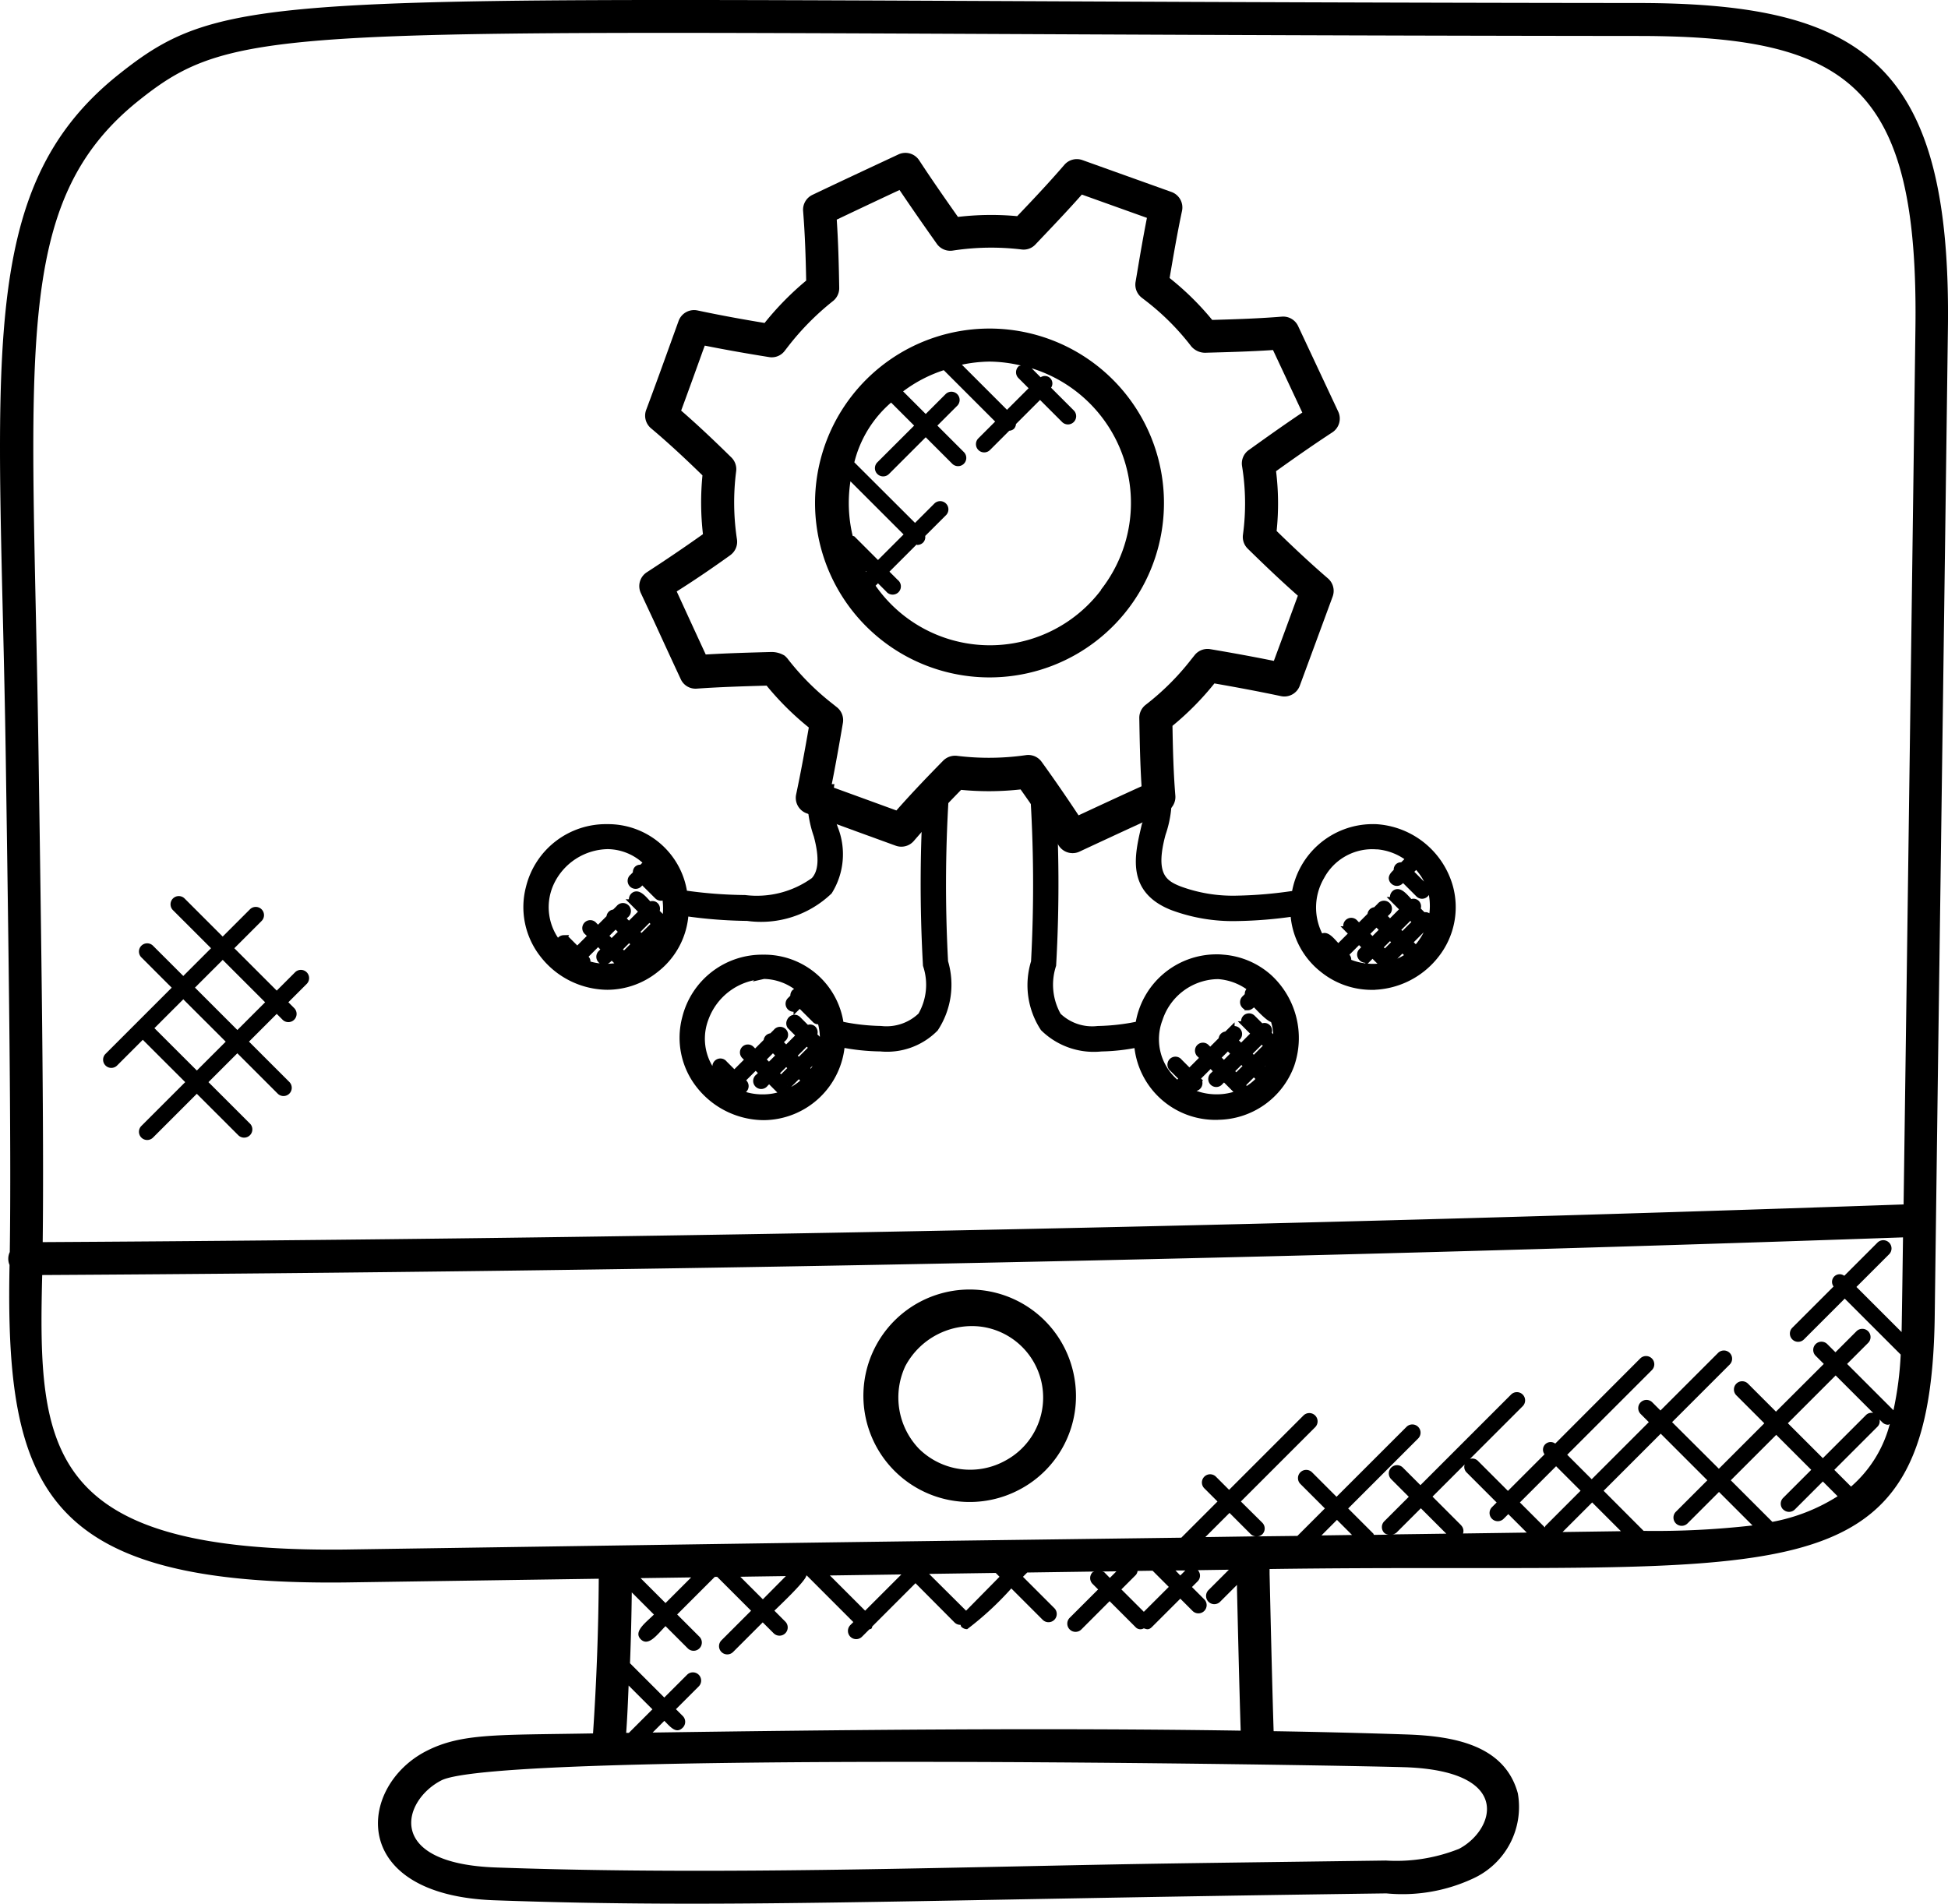 <svg xmlns="http://www.w3.org/2000/svg" width="59.179" height="57.844" viewBox="0 0 59.179 57.844">
  <g id="app-integration" transform="translate(-14318.999 -6804)">
    <path id="Path_4372" data-name="Path 4372" d="M3.7,42.121a.478.478,0,0,0-.007.392c-.14,6.88,1.111,9.747,10.2,9.647l7.7-.113c-.01,1.56-.068,3.135-.174,4.7-2.9.053-3.992-.014-5.065.536-2.09,1.071-2.4,4.385,2.09,4.535,7,.249,11.911-.006,27.074-.21a5.079,5.079,0,0,0,2.64-.454,2.39,2.39,0,0,0,1.356-2.585c-.4-1.475-1.961-1.741-3.376-1.79-1.345-.045-2.7-.078-4.043-.1-.045-1.421-.092-3.45-.113-4.359l-.01-.422v-.146c15.655-.221,20.1,1.207,20.207-7.716l.1-7.624q.156-11.292.3-22.316c.114-8-2.493-9.9-9.279-9.927-41.226-.032-42.672-.711-46.279,2.16C2.58,9.855,3.4,15.186,3.578,27.091,3.663,32.875,3.75,38.82,3.7,42.121ZM13.876,51.16c-9.108.1-9.323-3.041-9.191-8.341,18.921-.109,37.935-.493,56.53-1.144-.006.443-.033,2.469-.043,2.877L59.8,43.181l.993-.993a.25.25,0,1,0-.354-.354l-1.008,1.008a.232.232,0,0,0-.325.325l-1.254,1.254a.25.25,0,1,0,.354.354l1.239-1.239,1.7,1.7a10.15,10.15,0,0,1-.22,1.692L59.517,45.52l.639-.639a.25.25,0,1,0-.354-.354l-.639.639-.248-.248a.25.25,0,1,0-.354.354l.248.248-1.453,1.45-.85-.85a.25.25,0,1,0-.354.354l.85.85-1.381,1.381L54.2,47.289l1.747-1.747a.25.25,0,1,0-.353-.354l-1.747,1.747-.248-.248a.25.25,0,0,0-.354.354l.248.248-1.735,1.735-.744-.744,2.572-2.572a.25.25,0,1,0-.354-.354L50.65,47.941a.232.232,0,0,0-.325.325l-1.112,1.112-.921-.921a.237.237,0,0,0-.233-.05l1.6-1.6a.25.25,0,1,0-.354-.353l-2.75,2.75-.531-.531a.25.25,0,1,0-.354.353l.531.531-.744.744a.25.25,0,0,0,0,.354.239.239,0,0,0,.128.053l-.445.006c-.008-.012-.005-.027-.015-.037l-.765-.765,2.122-2.123a.25.25,0,1,0-.353-.354l-2.123,2.122-.744-.744a.25.25,0,0,0-.354.354l.744.744-.835.835L41.6,50.76a.242.242,0,0,0,.15-.062.25.25,0,0,0,0-.354L41.1,49.7l2.258-2.258A.25.25,0,1,0,43,47.088l-2.258,2.258-.39-.39A.25.25,0,1,0,40,49.31l.39.39-1.1,1.1h0C25.113,50.99,31.383,50.9,13.876,51.16Zm43.7-1.218a.25.25,0,0,0,.354,0l.85-.85.449.449a5.616,5.616,0,0,1-1.983.778l-1.263-1.263,1.381-1.381,1.063,1.063-.85.85a.249.249,0,0,0-.005.354Zm.141-2.62,1.452-1.452,1.14,1.14a.239.239,0,0,0-.213.058L58.78,48.384ZM47.8,50.431l-.878-.879.977-.977a.234.234,0,0,0,.05.234l.921.921-.142.142a.25.25,0,1,0,.354.354l.142-.142.561.561-1.936.027a.241.241,0,0,0-.053-.241Zm-.46.247L45.7,50.7a.235.235,0,0,0,.124-.051l.744-.743Zm3.016-.24c-.014.014-.011.034-.021.05l-.759-.759,1.1-1.1.744.744Zm1.416-.709.874.874-1.773.025Zm-7.294.989-.93.013.471-.472Zm-21.246,6,.353-.353c.188.188.359.409.56.207a.25.25,0,0,0,0-.354l-.207-.207.692-.692a.25.25,0,1,0-.354-.354l-.692.692-1.042-1.042q.042-1.079.054-2.153l.673.673c-.245.245-.634.516-.4.752s.507-.153.752-.4l.676.676a.25.25,0,0,0,.354-.354l-.676-.676,1.143-1.143h.073l1.029,1.029-.9.9a.25.25,0,0,0,.354.354l.9-.9.332.331a.25.25,0,1,0,.354-.354l-.331-.332c.113-.113.963-.909.969-1.068h.016l1.413,1.414-.091.091a.25.25,0,1,0,.354.354l.221-.221c.022-.012.049-.009.067-.028s.016-.045.028-.068l1.309-1.309L32.4,53.375a.249.249,0,0,0,.177.073h.006c.011.019.008.043.025.059a.249.249,0,0,0,.177.073,9.445,9.445,0,0,0,1.341-1.238l.953.953a.25.25,0,1,0,.354-.354l-.953-.953.13-.13,2.035-.029c-.016.01-.036.007-.05.021a.25.25,0,0,0,0,.354l.168.168-.863.862a.25.25,0,1,0,.354.354l.858-.859.784.784a.2.2,0,0,0,.255.041c.086.028.147.06.25-.043l.859-.858.373.373a.25.25,0,1,0,.354-.354l-.373-.373.174-.174a.245.245,0,0,0,.006-.338l.942-.014-.617.617a.25.25,0,1,0,.353.354l.51-.51v.113c.021.9.067,2.9.112,4.316-5.78-.089-12.11-.026-17.867.058Zm14.92-3.666-.682-.681.443-.443a.237.237,0,0,0,.049-.118l.456-.007.492.492Zm-1.2-1.2c-.016-.016-.039-.013-.058-.024l.425-.006-.2.2Zm-4.2,1.166L31.628,51.9l2.024-.029.116.116Zm-3.067,0-1.07-1.07,2.171-.031ZM24.4,52.007l-.779.779-.757-.757Zm2.878-.041-.7.706-.685-.685c.455-.008.918-.014,1.382-.021Zm11.835-.171h.3l-.153.153ZM22.5,55.292l.723.723-.716.716h-.081C22.461,56.253,22.48,55.772,22.5,55.292Zm17.521-4.511.734-.734.648.649a.243.243,0,0,0,.152.063c-.349.005-1.391.021-1.531.022Zm7.684,9.482a5.151,5.151,0,0,1-2.2.347c-6.972.094-6.72.084-11.312.18-5.156.106-10.487.217-15.714.031-3.41-.116-2.853-2.038-1.669-2.646,1.744-.9,27.063-.469,29.3-.4,3.321.125,2.67,1.944,1.6,2.488Zm5.63-9.67L52.12,49.375l1.735-1.735,1.416,1.416-.956.956a.25.25,0,0,0,.354.354l.956-.956,1.018,1.018a26.038,26.038,0,0,1-3.3.165Zm6.3-1.347-.507-.507,1.316-1.316a.236.236,0,0,0,.058-.213l.085.085a.249.249,0,0,0,.177.073c.018,0,.032-.017.049-.02a3.773,3.773,0,0,1-1.177,1.9ZM7.644,7.111C10.936,4.49,12.506,5.137,53.31,5.17c6.268.028,8.388,1.53,8.282,8.913h0q-.146,11.025-.3,22.316l-.059,4.275c-18.6.652-37.61,1.036-56.533,1.145.042-3.376-.043-9.134-.125-14.743C4.4,14.866,3.7,10.241,7.644,7.111Z" transform="translate(14315.596 6799.923)"/>
    <path id="Path_4373" data-name="Path 4373" d="M35.653,45.972a3.228,3.228,0,1,0-1.691,3.376A3.207,3.207,0,0,0,35.653,45.972Zm-5.133-.4a2.291,2.291,0,0,1,2.28-1.186,2.173,2.173,0,0,1,.771,4.061,2.212,2.212,0,0,1-2.644-.349,2.251,2.251,0,0,1-.407-2.528Z" transform="translate(14315.99 6799.923)"/>
    <path id="Path_4377" data-name="Path 4377" d="M8.567,35.452l.78-.781,1.288,1.287L9.307,37.286a.25.25,0,1,0,.353.354l1.328-1.328,1.26,1.259a.25.25,0,0,0,.354-.354l-1.26-1.259.877-.877,1.226,1.226a.25.25,0,1,0,.354-.354l-1.226-1.226.843-.843.167.167a.25.25,0,1,0,.353-.353l-.167-.167.554-.554a.25.25,0,1,0-.353-.354l-.554.554-1.288-1.288.828-.828a.25.25,0,0,0-.354-.354l-.828.828-1.157-1.157a.25.25,0,1,0-.354.354l1.157,1.157-.843.843-.917-.916a.25.25,0,1,0-.353.354l.918.918L8.214,35.1a.249.249,0,0,0,.353.352Zm3.208-3.209,1.288,1.288-.843.843-1.288-1.288Zm.091,2.485-.877.877L9.7,34.318l.877-.877Z" transform="translate(14313.99 6800.923)"/>
    <g id="Group_7903" data-name="Group 7903" transform="translate(-114.728 27.182)">
      <path id="Path_4390" data-name="Path 4390" d="M33.6,33.235c.268.584.538,1.171.81,1.754a.492.492,0,0,0,.489.287c.695-.049,1.377-.07,2.119-.091A8.732,8.732,0,0,0,38.3,36.457c-.116.667-.238,1.341-.385,2.035a.5.5,0,0,0,.321.574q.765.274,1.534.557l1.171.426a.5.5,0,0,0,.549-.144c.485-.563.989-1.094,1.437-1.553a8.735,8.735,0,0,0,1.807-.013c.391.55.773,1.113,1.16,1.708a.5.5,0,0,0,.42.228.494.494,0,0,0,.211-.047l.117-.055c.832-.387,1.663-.775,2.5-1.149a.5.5,0,0,0,.293-.5c-.058-.708-.075-1.422-.087-2.117a8.726,8.726,0,0,0,1.274-1.289c.664.116,1.328.239,2.021.386a.5.5,0,0,0,.572-.315q.5-1.353,1-2.713a.5.5,0,0,0-.144-.549c-.567-.488-1.1-.993-1.559-1.441a8.054,8.054,0,0,0-.017-1.817c.548-.393,1.11-.787,1.71-1.18a.5.5,0,0,0,.179-.629l-1.219-2.6a.5.5,0,0,0-.493-.287c-.7.057-1.384.079-2.117.1A8.57,8.57,0,0,0,49.261,22.8c.114-.668.23-1.347.377-2.041a.5.5,0,0,0-.321-.574l-2.706-.969a.5.5,0,0,0-.547.144c-.467.542-.949,1.053-1.433,1.56a8.589,8.589,0,0,0-1.8.023c-.39-.555-.784-1.118-1.178-1.72a.5.5,0,0,0-.63-.179l-.175.082c-.815.381-1.63.761-2.438,1.147a.5.5,0,0,0-.283.492c.059.729.08,1.44.093,2.113a8.979,8.979,0,0,0-1.263,1.287c-.671-.11-1.345-.233-2.039-.38a.5.5,0,0,0-.574.32l-.185.512c-.264.732-.526,1.461-.8,2.191a.5.5,0,0,0,.147.557c.563.473,1.1.979,1.563,1.431a8.467,8.467,0,0,0,.015,1.787c-.548.39-1.112.772-1.706,1.158a.5.5,0,0,0-.182.629Zm2.317-2.016a.5.5,0,0,0,.2-.481,7.447,7.447,0,0,1-.024-2.067.5.5,0,0,0-.146-.42c-.445-.437-.966-.938-1.525-1.423.23-.624.455-1.247.68-1.874l.038-.1c.661.132,1.307.245,1.952.348a.492.492,0,0,0,.474-.187l.109-.141A8.067,8.067,0,0,1,39.034,23.5a.5.5,0,0,0,.19-.4c-.011-.656-.027-1.351-.075-2.075q.949-.452,1.907-.9.507.75,1.011,1.462l.121.172a.5.5,0,0,0,.485.207,7.7,7.7,0,0,1,2.089-.034.489.489,0,0,0,.422-.151c.474-.5.949-.994,1.411-1.517l1.977.708c-.112.568-.208,1.128-.3,1.679l-.045.266a.5.5,0,0,0,.187.48l.141.109a7.547,7.547,0,0,1,1.363,1.369.556.556,0,0,0,.468.194c.674-.018,1.339-.036,2.016-.081l.89,1.9c-.566.38-1.1.761-1.63,1.141a.5.5,0,0,0-.2.486,7.074,7.074,0,0,1,.027,2.086.5.5,0,0,0,.146.423c.442.433.96.932,1.522,1.428q-.362.993-.729,1.981c-.657-.133-1.292-.248-1.932-.356a.5.5,0,0,0-.479.187l-.1.125a7.747,7.747,0,0,1-1.383,1.379.5.5,0,0,0-.194.4c.012.675.024,1.371.069,2.075-.639.29-1.276.586-1.914.883-.372-.563-.742-1.1-1.122-1.626a.5.5,0,0,0-.406-.208.431.431,0,0,0-.071.005,7.891,7.891,0,0,1-2.093.021.512.512,0,0,0-.42.146c-.432.44-.929.955-1.422,1.514l-.847-.309-1.132-.412c.132-.659.245-1.3.354-1.94a.5.5,0,0,0-.187-.479l-.125-.1a7.735,7.735,0,0,1-1.372-1.376.74.74,0,0,0-.088-.089.76.76,0,0,0-.4-.11c-.668.018-1.327.036-1.995.076-.222-.479-.443-.96-.663-1.439l-.219-.477c.562-.354,1.1-.723,1.626-1.1Z" transform="translate(14419.998 6762.466)"/>
      <path id="Path_4391" data-name="Path 4391" d="M40.532,33.816a5.3,5.3,0,1,0-.925-7.436,5.3,5.3,0,0,0,.925,7.436Zm-.9-3.184a4.307,4.307,0,0,1-.067-1.655l1.614,1.614-.777.777-.712-.712c-.016-.016-.039-.013-.058-.024Zm.417,1.09-.01.01c-.006-.011-.009-.023-.015-.034Zm7.133.553a4.236,4.236,0,0,1-6.853-.126l.073-.073.25.25A.25.25,0,1,0,41,31.972l-.25-.25.822-.822c.009,0,.015.01.024.01a.249.249,0,0,0,.177-.073.238.238,0,0,0,.063-.2l.629-.628a.25.25,0,1,0-.354-.353l-.584.584L39.683,28.4A3.515,3.515,0,0,1,40.8,26.584l.7.7L40.382,28.4a.25.25,0,0,0,.354.354l1.116-1.116.805.805a.25.25,0,1,0,.354-.354l-.805-.805.6-.6a.25.25,0,1,0-.354-.353l-.6.6-.687-.687A4.223,4.223,0,0,1,42.4,25.6l1.561,1.561-.51.51a.25.25,0,0,0,.354.354l.585-.585a.238.238,0,0,0,.144-.06.244.244,0,0,0,.06-.144l.731-.731.667.667a.25.25,0,1,0,.354-.353l-.686-.686a.228.228,0,0,0-.317-.317l-.272-.273a4.28,4.28,0,0,1,2.1,6.734Zm-3.386-6.936a4.318,4.318,0,0,1,.944.118c-.024.012-.052.01-.071.03a.249.249,0,0,0,0,.353l.308.308-.656.656-1.371-1.371A4.367,4.367,0,0,1,43.791,25.339Z" transform="translate(14419.998 6762.466)"/>
    </g>
    <path id="Subtraction_15" data-name="Subtraction 15" d="M7.2,57.173h0a2.508,2.508,0,0,1-1.96-.966,2.329,2.329,0,0,1-.418-2.041,2.4,2.4,0,0,1,2.358-1.821A2.333,2.333,0,0,1,9.531,54.37a6.434,6.434,0,0,0,1.224.141,1.514,1.514,0,0,0,1.227-.415,1.872,1.872,0,0,0,.155-1.53,43.783,43.783,0,0,1,.028-5.4h.572A43.767,43.767,0,0,0,12.7,52.46a2.421,2.421,0,0,1-.294,2.025,2.052,2.052,0,0,1-1.657.6,6.491,6.491,0,0,1-1.184-.124A2.391,2.391,0,0,1,7.2,57.173Zm-.891-.9h0l-.073.073a1.866,1.866,0,0,0,.933.244,1.844,1.844,0,0,0,1.14-.39,1.018,1.018,0,0,0,.1-.088l.041-.041-.183-.183-.34.34a.136.136,0,0,1-.018.16.144.144,0,0,1-.2,0l-.346-.346-.121.121a.144.144,0,1,1-.2-.2l.122-.122-.209-.208-.431.431.059.059a.143.143,0,1,1-.2.2l-.059-.059Zm.873-3.387h0a1.973,1.973,0,0,0-1.761,1.309A1.721,1.721,0,0,0,6,56.175l.108-.108-.31-.31a.143.143,0,1,1,.2-.2l.31.31.431-.431-.121-.121a.141.141,0,1,1,.2-.2l.121.121.356-.356a.142.142,0,0,1,.04-.108.136.136,0,0,1,.1-.039h.009l.138-.138a.143.143,0,1,1,.2.2l-.109.109.208.209.414-.414-.275-.275A.134.134,0,0,1,8,54.27a.154.154,0,0,1,.137-.1.138.138,0,0,1,.1.044l.282.282a.158.158,0,0,1,.089-.029.128.128,0,0,1,.092.038.139.139,0,0,1,.009.181l.2.2a.137.137,0,0,1,.045-.008.131.131,0,0,1,.05.01,1.9,1.9,0,0,0-.083-.652.184.184,0,0,1-.077.024.118.118,0,0,1-.083-.042l-.468-.467-.087.087a.141.141,0,0,1-.1.042.143.143,0,0,1-.1-.245l.108-.108a.141.141,0,0,1,.02-.122.121.121,0,0,1,.1-.044.186.186,0,0,1,.043.005l.047-.047A1.738,1.738,0,0,0,7.2,52.882Zm.7,2.633-.329.328.174.174.328-.329ZM8.9,55.263l-.428.428.173.172a1.714,1.714,0,0,0,.289-.586.089.089,0,0,1-.026-.01ZM7.479,55.1h0l-.328.329.208.208.329-.329Zm1.027-.2h0l-.414.414.174.174.414-.414Zm.008-1.378-.027.027.2.2a2.021,2.021,0,0,0-.172-.227Zm12.454,3.642h0a2.375,2.375,0,0,1-2.416-2.2,6.009,6.009,0,0,1-1.1.122,2.179,2.179,0,0,1-1.752-.612,2.378,2.378,0,0,1-.28-2.01,43.72,43.72,0,0,0-.037-5.3h.572a43.7,43.7,0,0,1,.028,5.4,1.913,1.913,0,0,0,.156,1.539,1.493,1.493,0,0,0,1.211.409,6.532,6.532,0,0,0,1.24-.143,2.391,2.391,0,0,1,2.344-2.034,1.734,1.734,0,0,1,.216.009,2.361,2.361,0,0,1,1.405.6,2.5,2.5,0,0,1,.665,2.648,2.392,2.392,0,0,1-2.25,1.57Zm-.832-.954h0l-.128.128a1.9,1.9,0,0,0,.948.25,1.823,1.823,0,0,0,.994-.285,1.721,1.721,0,0,0,.327-.283l-.188-.187-.341.341a.136.136,0,0,1-.018.16.143.143,0,0,1-.2,0l-.347-.347-.121.121a.143.143,0,1,1-.2-.2l.121-.121-.208-.209-.431.431.059.059a.144.144,0,0,1-.2.2Zm.8-3.321a1.9,1.9,0,0,0-1.713,1.3,1.731,1.731,0,0,0,.546,1.987l.163-.164-.31-.31a.143.143,0,1,1,.2-.2l.31.31.431-.431-.121-.121a.141.141,0,1,1,.2-.2l.121.122.356-.356a.137.137,0,0,1,.14-.148h.007l.138-.137a.143.143,0,0,1,.2.2l-.109.109.208.208.414-.414-.275-.275a.144.144,0,0,1,0-.2.142.142,0,0,1,.2,0l.282.281a.153.153,0,0,1,.088-.03.132.132,0,0,1,.117.071.14.14,0,0,1-.015.148l.2.2h.007a.129.129,0,0,1,.044-.01h.009a1.5,1.5,0,0,0-.085-.623H22.68c-.107,0-.39-.3-.525-.441L22.1,53.7l-.013.013c-.062.062-.12.121-.182.121a.134.134,0,0,1-.094-.047.144.144,0,0,1,0-.2l.108-.108a.142.142,0,0,1,.02-.123.138.138,0,0,1,.107-.05,1.821,1.821,0,0,0-1.106-.422Zm.775,2.567-.329.329.174.174.329-.329Zm1.007-.254h0l-.428.428.164.163a1.94,1.94,0,0,0,.268-.59h0ZM21.3,55.045l-.328.328.208.208.329-.328Zm1.028-.205-.414.414.174.174.414-.414Zm3.34-1.626h0A2.358,2.358,0,0,1,24.2,52.7a2.33,2.33,0,0,1-.9-1.718,13.146,13.146,0,0,1-1.74.142,5.259,5.259,0,0,1-1.945-.328c-1.3-.516-1.054-1.55-.838-2.463a2.537,2.537,0,0,0,.113-1.163h.587a3.274,3.274,0,0,1-.167,1.405c-.335,1.24.035,1.5.515,1.688a4.684,4.684,0,0,0,1.732.289,13.1,13.1,0,0,0,1.781-.154,2.394,2.394,0,0,1,2.345-2.02,1.7,1.7,0,0,1,.214.009A2.482,2.482,0,0,1,28.043,50.2a2.333,2.333,0,0,1-.421,2.045,2.5,2.5,0,0,1-1.953.969Zm-.384-1.4-.431.431.018.017c.064.063.1.1.061.2a1.927,1.927,0,0,0,1.144.126,3.421,3.421,0,0,1-.334-.314l-.046-.047-.121.121a.139.139,0,0,1-.1.044.155.155,0,0,1-.138-.1.133.133,0,0,1,.033-.151l.122-.122Zm1.318.257h0l-.341.341a.129.129,0,0,1,0,.129,1.787,1.787,0,0,0,.446-.2.694.694,0,0,0,.057-.043l.038-.03-.2-.2Zm-.377-.377h0l-.329.328.174.174.329-.329-.174-.174Zm1.008-.255h0l-.427.428.207.207a1.906,1.906,0,0,0,.476-1.733,1.824,1.824,0,0,0-.466-.814l-.2.2.467.468a.142.142,0,1,1-.2.2l-.468-.467-.087.087a.144.144,0,0,1-.2,0,.133.133,0,0,1-.047-.094c0-.064.062-.125.128-.189l.027-.027a.142.142,0,0,1,.021-.123.121.121,0,0,1,.1-.044.186.186,0,0,1,.043,0l.209-.208a1.835,1.835,0,0,0-.956-.384c-.053,0-.106-.006-.158-.006a1.761,1.761,0,0,0-1.568.931,1.865,1.865,0,0,0,0,1.882.124.124,0,0,1,.1-.068c.1,0,.209.124.319.244.035.038.068.074.1.107l.431-.431-.121-.122a.143.143,0,1,1,.2-.2l.121.121.356-.356a.142.142,0,0,1,.04-.108.138.138,0,0,1,.1-.039h.009l.138-.138a.143.143,0,1,1,.2.2l-.109.11.208.208.414-.414-.275-.275a.144.144,0,0,1,0-.2.123.123,0,0,1,.089-.04c.1,0,.212.124.312.233.029.032.057.062.084.089a.158.158,0,0,1,.089-.029.128.128,0,0,1,.092.038.139.139,0,0,1,.009.181l.2.2a.186.186,0,0,1,.061-.011.115.115,0,0,1,.085.035.135.135,0,0,1,.019.158.139.139,0,0,1-.012.174.144.144,0,0,1-.1.042.076.076,0,0,1-.037-.014Zm-1.419-.156h0l-.328.329.208.208.329-.329-.208-.208Zm1.028-.205h0l-.414.414.174.174.414-.414ZM2.451,53.212A2.5,2.5,0,0,1,.5,52.246,2.333,2.333,0,0,1,.076,50.2a2.4,2.4,0,0,1,2.367-1.821A2.329,2.329,0,0,1,4.779,50.39a13.735,13.735,0,0,0,1.849.143,2.97,2.97,0,0,0,2.1-.54c.24-.254.269-.7.089-1.369a3.459,3.459,0,0,1-.179-1.46H9.23a2.468,2.468,0,0,0,.131,1.255,2.134,2.134,0,0,1-.176,1.9,2.994,2.994,0,0,1-2.484.8,14.126,14.126,0,0,1-1.884-.147,2.327,2.327,0,0,1-.9,1.718,2.357,2.357,0,0,1-1.466.522Zm-.282-1.338-.431.431.017.017c.067.066.107.1.06.2a1.915,1.915,0,0,0,.606.1,1.96,1.96,0,0,0,.445-.051l-.285-.285-.033.034c-.067.069-.13.134-.2.134a.133.133,0,0,1-.094-.046.144.144,0,0,1,0-.2l.121-.122Zm1.318.257h0l-.34.341a.014.014,0,0,1,0,.006,1.784,1.784,0,0,0,.413-.235l.009-.009.01-.009Zm-.377-.377-.328.329.174.174.329-.329Zm-1.985,0a.139.139,0,0,1,.1.043l.31.31.431-.431-.121-.122a.143.143,0,1,1,.2-.2l.121.121.356-.356a.135.135,0,0,1,.138-.147h.009l.138-.138a.143.143,0,1,1,.2.2l-.109.11.208.208.414-.414-.276-.276a.144.144,0,0,1,0-.2.124.124,0,0,1,.089-.04c.1,0,.212.123.311.232.03.032.058.063.085.09a.158.158,0,0,1,.089-.029.127.127,0,0,1,.092.038.138.138,0,0,1,.009.181l.2.2a.132.132,0,0,1,.046-.009.125.125,0,0,1,.055.013,2.053,2.053,0,0,0,.01-.513q0-.012,0-.012h0c-.008-.063-.02-.127-.036-.2v.016a.076.076,0,0,1-.017.036.143.143,0,0,1-.2,0L3.51,50l-.087.087a.143.143,0,1,1-.2-.2l.107-.108a.142.142,0,0,1,.02-.123.121.121,0,0,1,.1-.044.188.188,0,0,1,.043,0l.165-.165a1.716,1.716,0,0,0-1.2-.509A1.948,1.948,0,0,0,.736,50.048a1.767,1.767,0,0,0,.278,1.929A.138.138,0,0,1,1,51.829a.147.147,0,0,1,.126-.077ZM4.118,51.5h0l-.428.428.1.1a1.7,1.7,0,0,0,.331-.526ZM2.7,51.343l-.329.328.208.209.329-.329Zm1.027-.205-.414.414.173.174.415-.414Zm.114-1.484h0l-.134.134.438.438a1.764,1.764,0,0,0-.3-.572Z" transform="translate(14335.001 6780.763)" stroke="#000" stroke-width="0.2"/>
  </g>
</svg>
